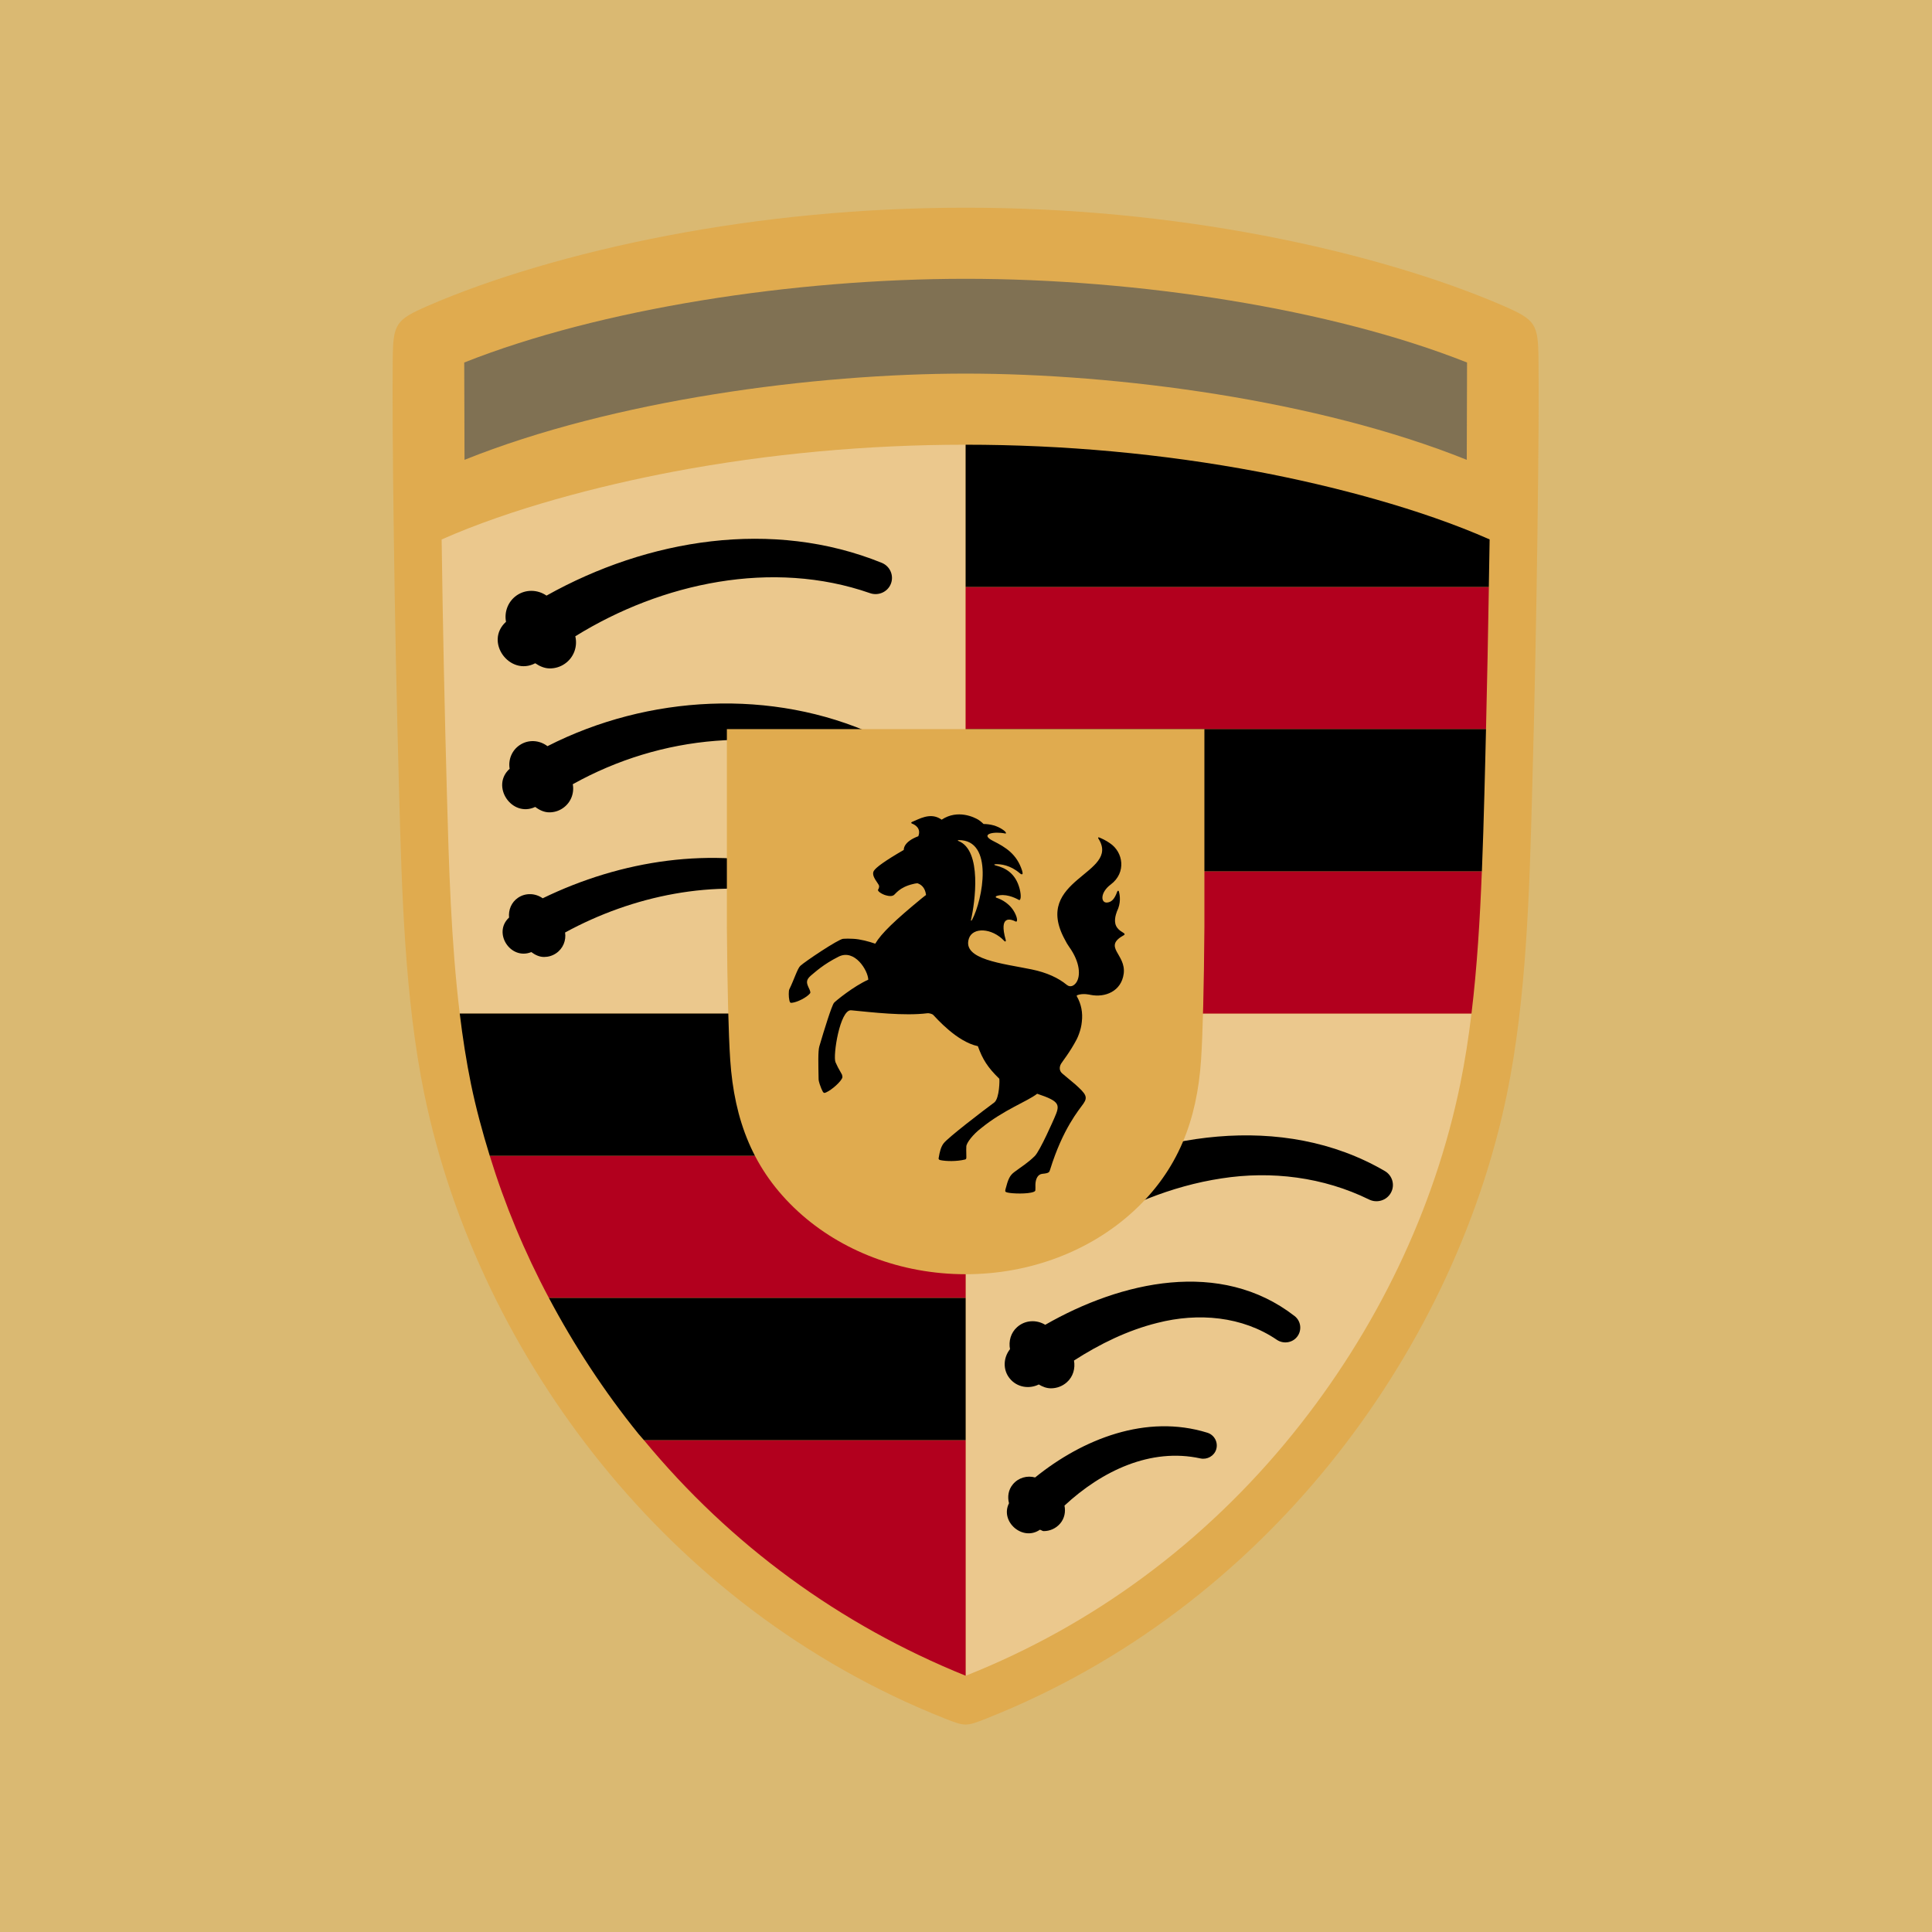 <svg width="2500" height="2500" viewBox="0 0 2500 2500" fill="none" xmlns="http://www.w3.org/2000/svg">
<g clip-path="url(#clip0_45_96)">
<path fill-rule="evenodd" clip-rule="evenodd" d="M0 0H2500V2500H0V0Z" fill="#DAB972"/>
<path d="M508.206 464.001C508.701 419.041 512.161 413.827 553.747 395.733C634.572 360.587 743.141 327.894 863.946 304.831C985.862 281.523 1116.06 268.765 1249.53 268.765C1383 268.765 1513.2 281.523 1635.12 304.831C1755.98 327.894 1864.49 360.648 1945.31 395.733C1986.9 413.827 1990.3 419.041 1990.79 463.94C1991.29 511.292 1990.92 583.302 1989.43 692.115C1988.01 797.983 1985.73 911.764 1982.45 1029.59C1979.05 1153.31 1975.22 1292.3 1950.13 1414.85C1914.48 1588.8 1832.67 1755.7 1720.95 1893.9C1607.99 2033.62 1458.45 2151.57 1276.66 2223.65C1250.09 2234.2 1248.91 2234.2 1222.34 2223.65C1040.55 2151.57 891.011 2033.62 778.054 1893.9C666.333 1755.7 584.52 1588.8 548.866 1414.85C523.778 1292.3 519.947 1153.31 516.548 1029.59C513.273 911.764 510.987 797.983 509.566 692.115C508.083 583.364 507.712 511.292 508.206 464.001Z" fill="#E0AB4F"/>
<path d="M1249.53 575.451V1311.5H594.901C583.593 1218.14 580.813 1118.9 578.341 1028.67C575.251 917.652 572.965 806.754 571.482 698.065C660.958 658.441 774.841 628.631 871.423 610.352C995.255 586.983 1123.23 575.451 1249.53 575.451Z" fill="#EBC88D"/>
<path d="M1249.53 1311.5L1249.53 2168.44C1415.32 2102.75 1559.92 1995.16 1672.81 1855.5C1781.5 1721.05 1856.46 1564.45 1889.58 1402.65C1895.57 1373.33 1900.33 1342.72 1904.1 1311.5H1249.53Z" fill="#EBC88D"/>
<path d="M1249.53 759.463H1926.59C1925.6 820.187 1924.37 881.524 1922.89 943.475H1249.53V759.463Z" fill="#B2001E"/>
<path d="M1249.53 1311.5H1904.1C1911.39 1251.27 1915.1 1188.64 1917.51 1127.49H1249.53L1249.53 1311.5Z" fill="#B2001E"/>
<path d="M833.24 1863.53C945.146 1999.15 1087.08 2102.75 1249.54 2168.38V1863.53H833.24Z" fill="#B2001E"/>
<path d="M1249.54 1495.51H633.712C653.115 1558.57 678.697 1620.21 710.273 1679.52H1249.54V1495.51Z" fill="#B2001E"/>
<path d="M1249.53 759.463L1249.53 575.451C1375.96 575.451 1504.06 586.983 1628.01 610.414C1724.59 628.692 1838.29 658.502 1927.58 698.003C1927.33 718.244 1926.9 739.038 1926.53 759.463H1249.53Z" fill="black"/>
<path d="M1249.53 943.475V1127.49H1917.57C1918.93 1093.63 1919.92 1060.14 1920.78 1027.88C1921.59 999.599 1922.21 971.629 1922.89 943.475H1249.53Z" fill="black"/>
<path d="M1249.54 1679.52H710.273C742.961 1741.11 781.575 1800.23 826.251 1855.5C828.537 1858.26 830.954 1860.77 833.24 1863.53H1249.54L1249.54 1679.52Z" fill="black"/>
<path d="M1249.53 1311.5H594.901C598.671 1342.72 603.431 1373.27 609.424 1402.65C615.851 1433.87 624.258 1464.78 633.712 1495.51H1249.54L1249.53 1311.5Z" fill="black"/>
<path d="M1573.76 1875.51C1571.1 1884.09 1562.08 1889.06 1553.43 1887.22C1489.04 1873.05 1425.7 1903.35 1377.44 1948.25C1379.05 1956.17 1377.57 1964.63 1371.94 1971.32C1366.44 1977.82 1358.54 1981.25 1350.56 1981.25C1348.83 1981.25 1347.35 1979.78 1345.62 1979.47C1323.19 1994.93 1293.65 1968.74 1305.64 1945.19C1303.48 1936.84 1304.71 1927.77 1310.71 1920.65C1317.88 1912.06 1329.25 1909 1339.44 1911.82C1401.3 1861.77 1483.48 1829.44 1562.27 1853.92C1571.41 1856.74 1576.54 1866.37 1573.76 1875.51Z" fill="black"/>
<path d="M1352.54 1714.28C1341.17 1707.41 1326.53 1708.02 1316.15 1717.29C1307.8 1724.71 1305.02 1735.63 1306.94 1745.81C1298.29 1756.73 1297.36 1772.43 1306.63 1783.78C1315.9 1795.18 1331.53 1797.76 1344.2 1791.5C1349.08 1794.45 1354.33 1796.47 1359.89 1796.47C1367.25 1796.47 1374.6 1793.9 1380.53 1788.62C1388.75 1781.26 1391.53 1770.59 1389.74 1760.53C1423.48 1738.82 1459.57 1721.27 1497.57 1711.83C1550.52 1698.27 1607.5 1703.18 1652.36 1733.79C1660.64 1739.31 1672.19 1737.77 1678.43 1729.8C1684.98 1721.46 1683.56 1709.43 1675.16 1702.93C1579.32 1628.59 1450.79 1657.91 1352.54 1714.28Z" fill="black"/>
<path d="M1791.7 1515.17C1659.41 1438.13 1490.65 1466.22 1362.62 1537.68L1396.97 1595.89C1453.27 1560.8 1515.62 1534.67 1580.56 1524.86C1645.32 1514.74 1712.55 1523.14 1771.81 1552.28C1781.76 1557.06 1794.05 1553.5 1799.61 1543.81C1805.48 1533.75 1801.9 1520.93 1791.7 1515.17Z" fill="black"/>
<path d="M1031.47 1124.16C921.478 1095.03 804.072 1112.88 702.238 1162.38C693.031 1155.75 680.24 1155.01 670.415 1161.64C661.641 1167.53 657.748 1177.53 658.736 1187.28C637.294 1207.03 660.652 1242.91 687.532 1231.99C692.413 1235.67 697.975 1238.31 703.968 1238.31C709.406 1238.31 714.844 1236.78 719.602 1233.53C728.685 1227.39 732.764 1216.78 731.219 1206.66C818.902 1158.82 924.197 1137.1 1023 1157.65L1031.47 1124.16Z" fill="black"/>
<path d="M708.422 965.538C698.165 957.687 683.829 956.522 672.521 964.128C662.14 971.059 657.505 983.265 659.483 994.796C634.58 1017.12 662.14 1058.4 692.603 1044.17C698.041 1048.28 704.159 1051.17 710.832 1051.17C716.826 1051.17 722.82 1049.51 728.134 1045.89C738.639 1038.84 743.335 1026.45 741.172 1014.79C855.797 950.879 993.471 938.304 1118.48 986.761L1132.57 951.185C999.094 890.461 838.743 899.11 708.422 965.538Z" fill="black"/>
<path d="M1141.21 728.393C999.647 670.92 838.307 697.295 707.183 770.715C695.813 762.864 680.365 762.189 668.377 770.593C657.193 778.505 652.373 791.999 654.783 804.574C626.297 830.397 659.665 875.479 692.6 858.244C698.347 862.169 704.773 864.929 711.509 864.929C718.244 864.929 725.165 862.967 731.097 858.734C742.776 850.515 747.534 836.346 744.444 823.343C856.597 753.848 999.709 723.547 1125.77 767.526C1136.27 771.267 1148.2 766.299 1152.58 755.933C1157.09 745.26 1152.03 732.932 1141.21 728.393Z" fill="black"/>
<path d="M1558.49 1199.93C1557.94 1275.8 1556.39 1338 1554.17 1371.43C1548.92 1449.2 1524.82 1513.97 1466.36 1567.64C1410.69 1618.74 1333.01 1648.85 1249.53 1648.85C1166.05 1648.85 1088.38 1618.74 1032.7 1567.64C974.247 1513.97 950.148 1449.2 944.896 1371.43C942.671 1338 941.126 1275.8 940.57 1199.93V943.475H1558.49V1199.93Z" fill="#E0AB4F"/>
<path d="M1454.56 1207.69C1454.07 1207.32 1453.51 1206.95 1452.83 1206.52C1450.92 1205.23 1448.51 1204.13 1445.97 1200.88C1440.1 1193.52 1443.93 1183.4 1445.29 1179.41C1450.67 1168.61 1449.25 1158.74 1447.89 1153.77C1447.33 1151.62 1445.97 1152.85 1445.6 1153.95C1442.2 1163.46 1438.31 1167.33 1432.69 1167.88C1424.28 1168.74 1423.23 1155.06 1437.32 1144.51C1457.71 1129.24 1453.57 1102.49 1436.09 1091.02C1431.2 1087.53 1425.64 1085.01 1422.43 1083.72C1420.7 1083.05 1420.82 1084.34 1421.32 1085.13C1450.92 1131.2 1334.44 1136.9 1378.12 1216.21C1379.73 1219.52 1381.58 1222.53 1383.44 1225.17C1398.14 1245.72 1398.27 1263.2 1392.77 1271.29C1390.11 1275.22 1385.23 1278.35 1380.35 1274.36C1369.66 1265.53 1354.7 1258.47 1334.99 1254.42C1297.42 1246.7 1244.53 1241.67 1253.8 1214.31C1258.74 1199.71 1283.4 1200.33 1299.65 1217.68C1300.88 1218.97 1301.93 1218.11 1301.44 1216.4C1292.17 1183.95 1307.74 1189.1 1314.35 1192.47C1316.02 1193.33 1317.2 1190.39 1314.29 1183.64C1308.17 1169.47 1295.63 1163.71 1289.64 1161.74C1287.6 1161.07 1288.59 1159.78 1289.76 1159.35C1300.45 1155.86 1312.69 1161.25 1318.43 1164.5C1320.66 1165.79 1321.95 1160.03 1319.42 1150.15C1314.17 1129.91 1300.88 1122.98 1288.52 1119.91C1286.79 1119.48 1285.25 1118.38 1288.4 1118.26C1295.01 1118.07 1307.25 1119.36 1319.54 1129.91C1323.38 1133.16 1323.93 1130.71 1322.57 1126.54C1315.78 1105.31 1301.5 1096.42 1285 1088.14C1267.08 1079.12 1286.3 1075.5 1300.88 1078.57C1302.12 1078.82 1302.61 1077.04 1297.92 1073.79C1290.13 1068.39 1281.6 1066.36 1272.71 1066.24C1272.71 1066.24 1269.25 1062.75 1265.91 1060.72C1261.09 1057.78 1239.4 1046.8 1218.51 1060.66C1217.83 1060.23 1216.17 1059.19 1216.17 1059.19C1203 1051.52 1189.35 1059.8 1179.96 1063.67C1178.9 1064.1 1178.84 1065.2 1180.08 1065.69C1184.78 1067.47 1192.07 1072.25 1188.3 1082.07C1168.15 1089.55 1169.51 1099.79 1169.51 1099.79C1145.1 1113.9 1133.24 1122.61 1130.71 1126.97C1126.75 1133.65 1137.26 1143.47 1137.57 1146.41C1137.75 1148.31 1136.89 1150.34 1136.27 1151.13C1134.91 1152.91 1140.84 1157.02 1146.34 1158.55C1150.73 1159.78 1153.88 1159.84 1156.17 1158.55C1158.82 1157.08 1163.52 1148.07 1181.56 1143.9C1182.49 1143.65 1185.02 1143.04 1187.06 1142.91C1191.2 1144.26 1197.01 1147.7 1198.31 1158.13C1198.31 1158.13 1196.82 1159.05 1193.18 1162.05C1158.2 1190.82 1140.59 1207.56 1132.56 1221.12C1124.47 1218.3 1113.16 1215.23 1104.01 1214.8C1099.01 1214.56 1094.56 1214.49 1090.97 1214.8C1084.55 1215.41 1041.54 1244.3 1035.67 1249.76C1031.84 1253.32 1027.82 1267 1021.4 1280.13C1020.41 1282.09 1020.41 1289.82 1021.4 1294.23C1022.08 1297.24 1022.51 1297.85 1024.73 1297.61C1031.96 1296.87 1044.07 1290.49 1047.97 1285.65C1048.71 1284.73 1048.77 1284.42 1048.34 1282.82C1048.28 1282.52 1048.15 1282.15 1048.03 1281.72C1047.97 1281.41 1047.78 1280.98 1047.53 1280.43C1047.16 1279.51 1046.73 1278.59 1046.3 1277.79C1043.64 1271.97 1042.65 1268.16 1049.14 1262.52C1055.13 1257.61 1065.27 1247.92 1085.1 1237.93C1105.99 1227.38 1123.29 1256.02 1123.54 1267.74C1104.88 1275.95 1081.15 1295.34 1079.23 1297.61C1076.33 1301.04 1066.63 1332.08 1060.2 1354.04C1058.41 1360.17 1058.9 1377.04 1059.27 1396.48C1059.34 1399.92 1061.99 1406.66 1062.74 1408.44C1065.39 1414.82 1066.2 1414.82 1068.91 1413.6C1076.45 1410.28 1088.56 1399.43 1089.99 1394.34C1090.11 1393.78 1090.17 1393.23 1089.92 1392.25C1089.86 1392.07 1089.49 1390.47 1089.49 1390.47C1084.61 1381.95 1083.19 1379.19 1081.15 1374.52C1077.5 1366.37 1086.9 1305.89 1101.42 1307.3C1128.67 1309.94 1169.95 1314.84 1199.85 1311.16C1202.14 1310.86 1206.16 1311.9 1207.58 1313.31C1211.72 1317.42 1238.04 1347.96 1265.35 1353.73C1271.47 1370.78 1278.14 1381.39 1293.04 1395.81C1293.65 1396.42 1293.41 1421.02 1286.73 1426.48C1271.84 1437.46 1226.73 1471.99 1221.05 1479.47C1217.46 1484.26 1215.98 1490.21 1214.56 1498.85C1214.31 1500.26 1215.55 1500.94 1217.09 1501.25C1224.45 1502.72 1237.55 1503.09 1248.61 1500.45C1250.28 1500.02 1250.46 1499.34 1250.46 1497.08C1250.46 1495.97 1250.46 1494.56 1250.4 1493.09C1250.34 1490.82 1250.21 1485.05 1250.4 1484.19C1250.4 1484.01 1250.4 1483.89 1250.4 1483.7C1250.4 1478.98 1259.11 1467.82 1269.43 1459.97C1298.91 1435.92 1329.12 1425.43 1342.1 1415.31C1372.62 1425.43 1371.76 1429.73 1364.16 1447.09C1364.16 1447.09 1345.81 1489.29 1338.95 1495.97C1329.43 1505.29 1322.39 1509.16 1312.44 1516.7C1306.57 1521.12 1304.47 1525.84 1301.07 1539.03C1300.27 1542.1 1301.01 1542.4 1303.73 1543.14C1309.47 1544.61 1329.74 1545.29 1337.4 1542.34C1338.45 1541.97 1339.63 1541.3 1339.75 1540.2C1339.94 1537.74 1339.81 1536.15 1339.81 1533.02C1340 1525.35 1342.96 1519.46 1348.83 1518.91C1357.92 1518.05 1357.79 1516.76 1358.97 1513.08C1375.22 1460.7 1395.98 1436.54 1401.91 1428.13C1408.03 1419.36 1404.94 1415.37 1391.47 1403.23C1391.47 1403.23 1378.19 1392.19 1374.54 1389.06C1370.77 1385.81 1370.46 1381.09 1372.93 1376.61C1374.42 1373.97 1384.55 1361.46 1393.2 1344.96C1394.31 1342.87 1395.3 1340.42 1396.29 1337.66C1398.08 1332.75 1399.38 1327.6 1399.87 1322.33C1401.3 1310.61 1399.2 1299.45 1393.57 1289.51C1393.14 1288.77 1393.2 1288.04 1393.88 1287.79C1401.3 1284.79 1411.18 1287.36 1411.18 1287.36C1429.97 1291.1 1451.04 1282.82 1454.07 1259.95C1457.4 1234.37 1426.01 1225.47 1454.75 1209.83C1454.99 1209.77 1455.74 1208.54 1454.56 1207.69ZM1240.02 1088.14C1239.09 1087.77 1239.28 1087.1 1240.33 1087.1C1286.49 1086.48 1271.66 1164.38 1257.88 1190.2C1257.01 1191.8 1256.08 1191.8 1256.52 1190.02C1261.46 1168.68 1271.35 1100.16 1240.02 1088.14Z" fill="black"/>
<path d="M1249.53 483.445C1445.91 483.445 1705.38 517.61 1897.98 595.018L1898.35 469.092C1722.62 399.352 1472.11 360.771 1249.53 360.771C1026.96 360.771 776.511 399.352 600.711 469.092L601.082 595.018C793.751 517.61 1053.16 483.445 1249.53 483.445Z" fill="#807153"/>
</g>
<defs>
<clipPath id="clip0_45_96">
<rect width="2500" height="2500" fill="white"/>
</clipPath>
</defs>
</svg>
